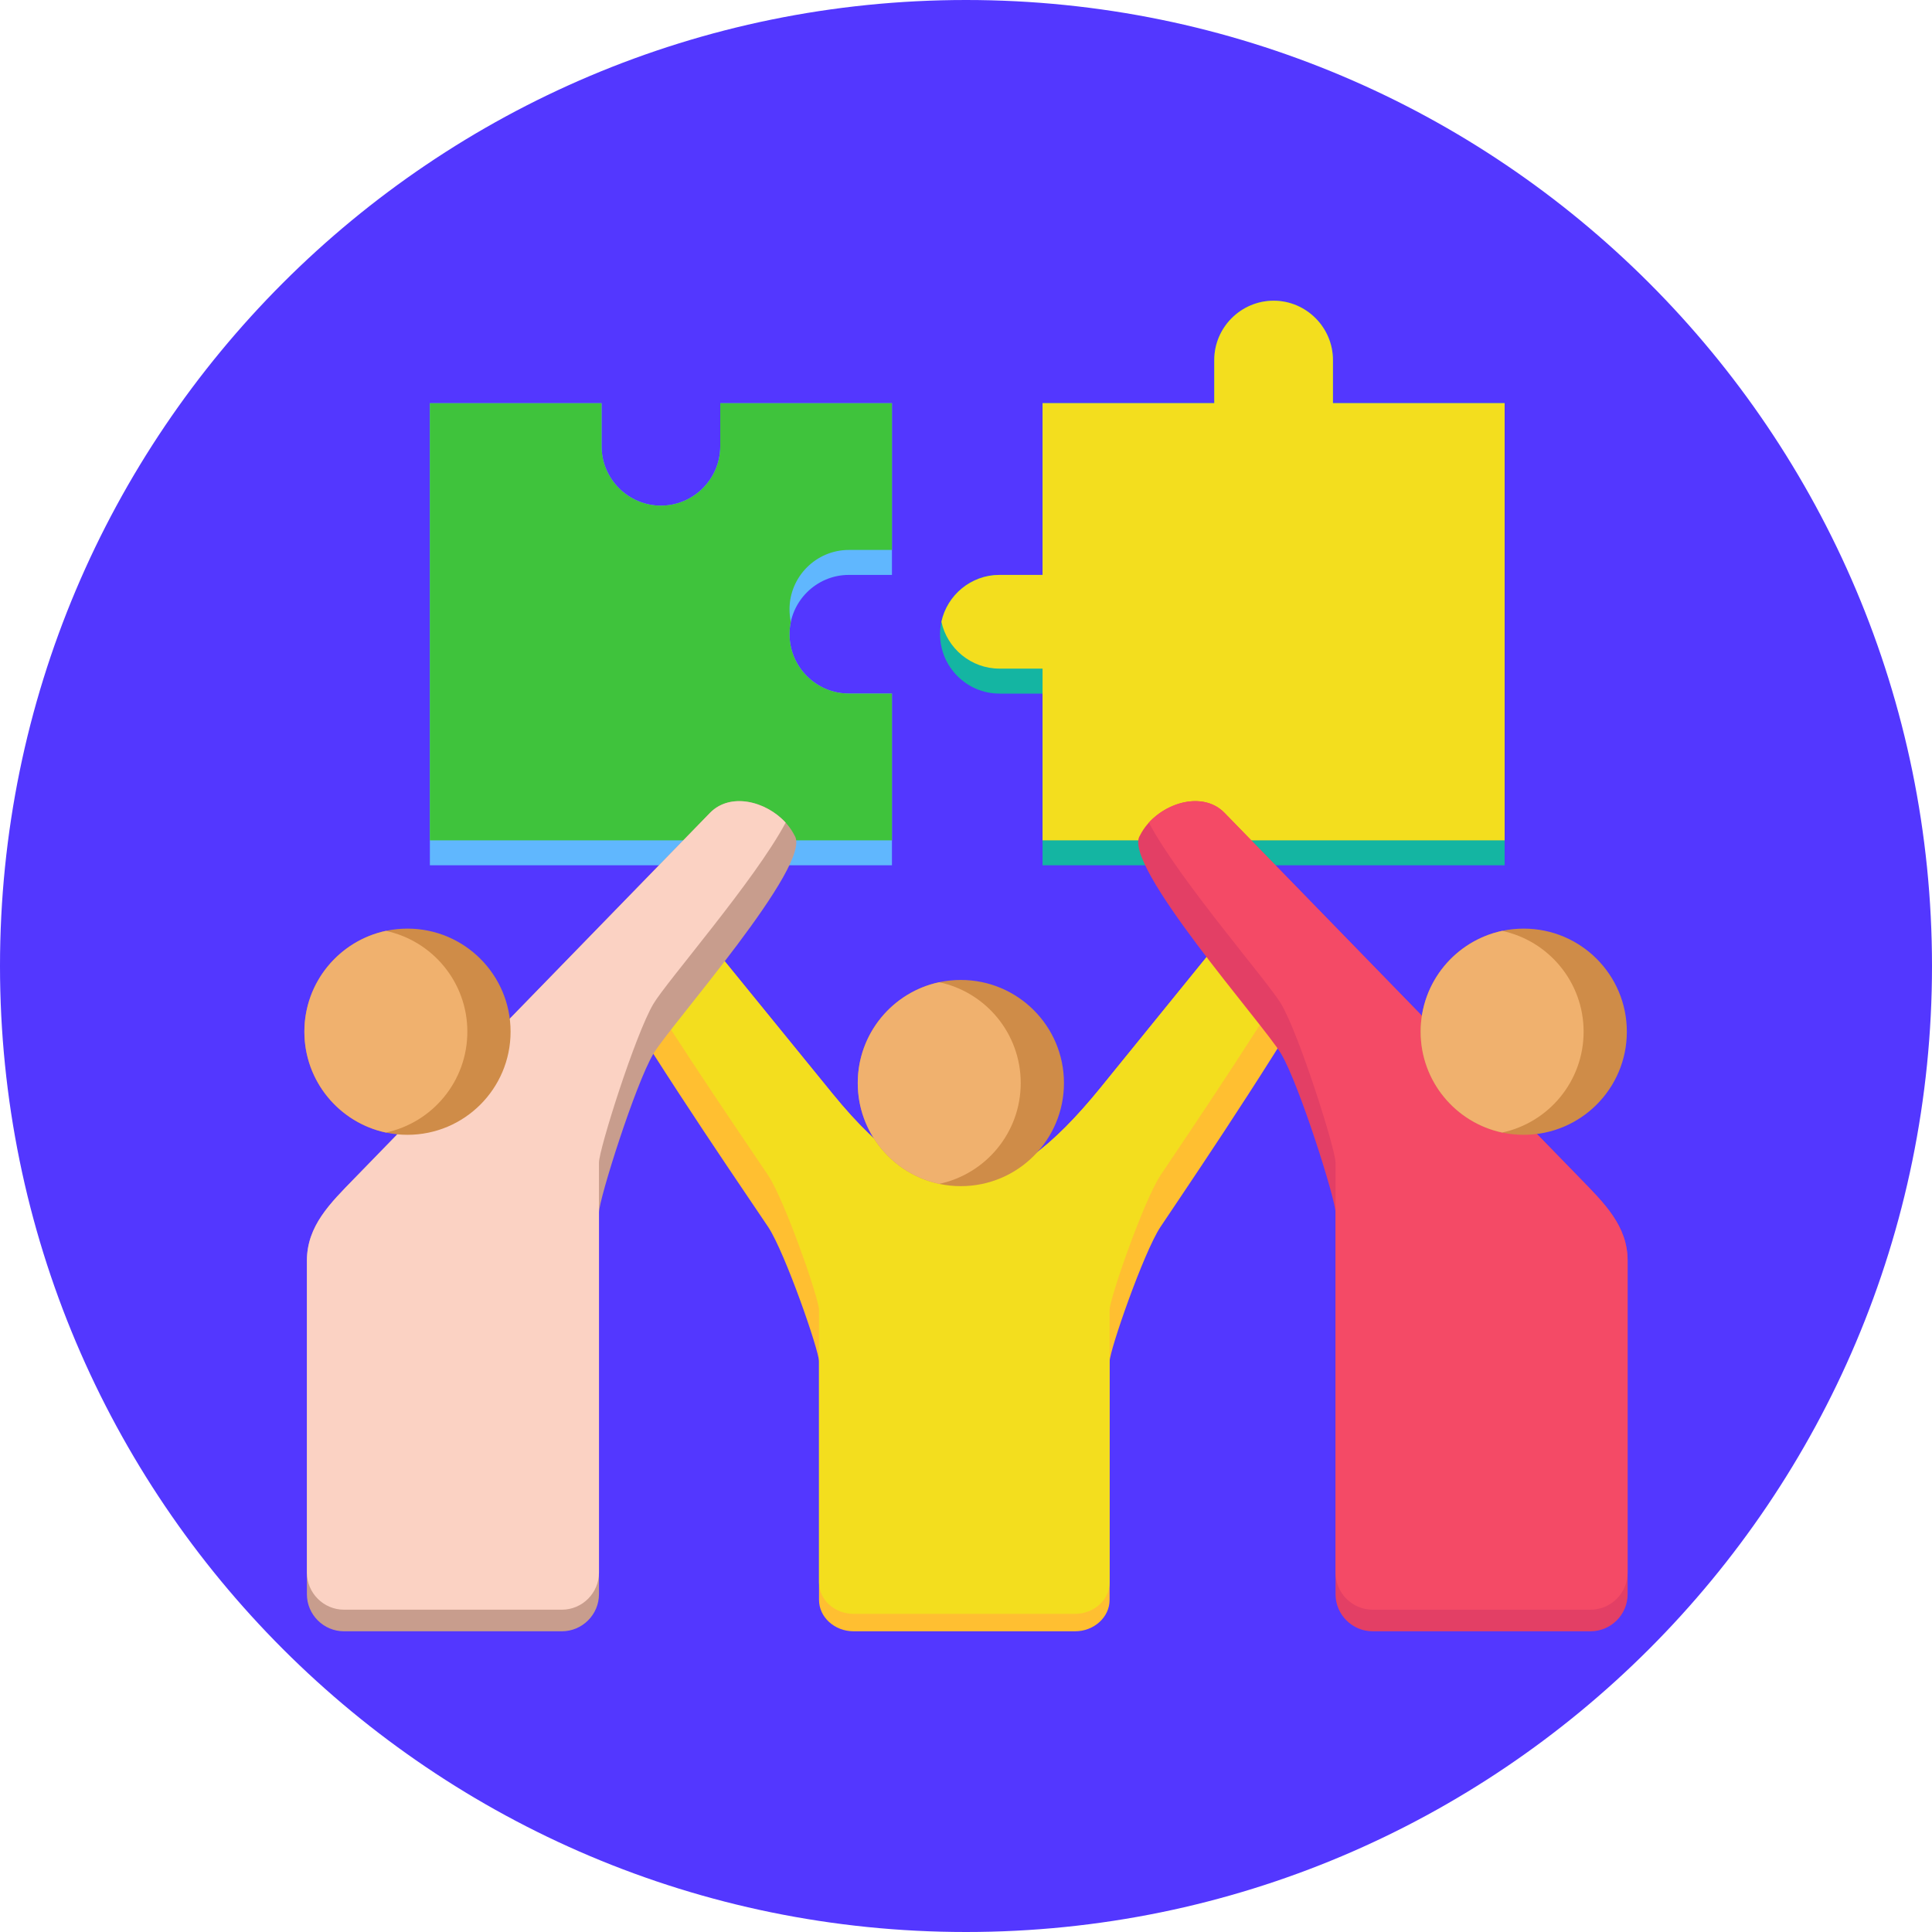 <svg width="40" height="40" viewBox="0 0 40 40" fill="none" xmlns="http://www.w3.org/2000/svg">
<g clip-path="url(#clip0_279_66)">
<path d="M20 40C31.046 40 40 31.046 40 20C40 8.954 31.046 0 20 0C8.954 0 0 8.954 0 20C0 31.046 8.954 40 20 40Z" fill="#5337FF"/>
<path fill-rule="evenodd" clip-rule="evenodd" d="M16.957 28.189V33.124C16.957 33.482 17.279 33.774 17.672 33.774H22.258C22.651 33.774 22.973 33.482 22.973 33.124V28.189C22.973 27.957 23.674 25.939 24.023 25.407C24.248 25.063 26.202 22.212 27.346 20.229L25.855 18.738L22.791 22.513C20.788 24.982 19.31 25.191 17.24 22.648L14.001 18.669L12.506 20.163C13.697 22.19 15.684 25.066 15.907 25.407C16.255 25.939 16.957 27.957 16.957 28.189Z" fill="#FFBF31"/>
<path fill-rule="evenodd" clip-rule="evenodd" d="M16.957 28.189V32.763C16.957 33.12 17.279 33.413 17.672 33.413H22.258C22.651 33.413 22.973 33.12 22.973 32.763V27.122C22.973 26.89 23.674 24.872 24.023 24.339C24.223 24.033 25.799 21.733 26.949 19.832L25.855 18.738L22.791 22.513C20.788 24.982 19.31 25.191 17.24 22.648L14.001 18.668L12.907 19.762C14.097 21.702 15.707 24.034 15.907 24.339C16.255 24.872 16.957 26.89 16.957 27.122V28.189H16.957Z" fill="#F3DE1E"/>
<path fill-rule="evenodd" clip-rule="evenodd" d="M20.692 11.903H21.585V8.347H25.14V7.454C25.14 6.779 25.693 6.226 26.369 6.226C27.044 6.226 27.597 6.779 27.597 7.454V8.347H31.152V17.915H21.585V14.36H20.692C20.016 14.36 19.463 13.807 19.463 13.131C19.463 12.456 20.016 11.903 20.692 11.903Z" fill="#14B5A2"/>
<path fill-rule="evenodd" clip-rule="evenodd" d="M20.692 11.903H21.585V8.347H25.14V7.454C25.14 6.779 25.693 6.226 26.369 6.226C27.044 6.226 27.597 6.779 27.597 7.454V8.347H31.152V17.398H21.585V13.843H20.692C20.105 13.843 19.61 13.425 19.491 12.873C19.61 12.32 20.105 11.903 20.692 11.903Z" fill="#F3DE1E"/>
<path fill-rule="evenodd" clip-rule="evenodd" d="M8.9 8.348H12.455V9.241C12.455 9.916 13.008 10.469 13.684 10.469C14.359 10.469 14.912 9.916 14.912 9.241V8.348H18.467V11.903H17.574C16.898 11.903 16.346 12.456 16.346 13.131C16.346 13.807 16.898 14.359 17.574 14.359H18.467V17.915H8.9V8.348Z" fill="#60B7FE"/>
<path fill-rule="evenodd" clip-rule="evenodd" d="M8.9 8.348H12.455V9.241C12.455 9.916 13.008 10.469 13.684 10.469C14.359 10.469 14.912 9.916 14.912 9.241V8.348H18.467V11.386H17.574C16.898 11.386 16.346 11.939 16.346 12.615C16.346 12.703 16.355 12.79 16.373 12.873C16.355 12.956 16.346 13.043 16.346 13.131C16.346 13.807 16.898 14.359 17.574 14.359H18.467V17.398H8.9V8.348Z" fill="#3FC33C"/>
<path fill-rule="evenodd" clip-rule="evenodd" d="M12.401 25.104V33.007C12.401 33.429 12.055 33.774 11.633 33.774H7.121C6.699 33.774 6.354 33.429 6.354 33.007V26.105C6.354 25.379 6.836 24.913 7.343 24.392L14.699 16.83C15.191 16.324 16.136 16.668 16.451 17.299C16.843 17.886 13.889 21.21 13.528 21.817C13.154 22.446 12.401 24.83 12.401 25.104Z" fill="#C89D8D"/>
<path fill-rule="evenodd" clip-rule="evenodd" d="M12.401 25.104V32.559C12.401 32.981 12.055 33.327 11.633 33.327H7.121C6.699 33.327 6.354 32.981 6.354 32.559V26.105C6.354 25.379 6.836 24.913 7.343 24.392L14.699 16.83C15.115 16.401 15.857 16.583 16.266 17.032C15.628 18.23 13.806 20.315 13.528 20.784C13.154 21.413 12.401 23.797 12.401 24.071V25.104Z" fill="#FBD2C3"/>
<path fill-rule="evenodd" clip-rule="evenodd" d="M27.651 25.104V33.007C27.651 33.429 27.997 33.774 28.419 33.774H32.931C33.353 33.774 33.698 33.429 33.698 33.007V26.105C33.698 25.379 33.215 24.913 32.709 24.392L25.353 16.83C24.861 16.324 23.916 16.668 23.601 17.299C23.209 17.886 26.163 21.21 26.524 21.817C26.898 22.446 27.651 24.83 27.651 25.104Z" fill="#E33F65"/>
<path fill-rule="evenodd" clip-rule="evenodd" d="M27.651 24.071V32.559C27.651 32.981 27.997 33.327 28.419 33.327H32.931C33.353 33.327 33.698 32.981 33.698 32.559V26.105C33.698 25.379 33.215 24.913 32.709 24.392L25.353 16.83C24.936 16.401 24.195 16.583 23.786 17.032C24.424 18.23 26.245 20.315 26.524 20.784C26.898 21.413 27.651 23.797 27.651 24.071Z" fill="#F44A66"/>
<path fill-rule="evenodd" clip-rule="evenodd" d="M31.547 19.226C30.368 19.226 29.413 20.181 29.413 21.36C29.413 22.539 30.368 23.495 31.547 23.495C32.726 23.495 33.682 22.539 33.682 21.36C33.682 20.181 32.726 19.226 31.547 19.226ZM8.436 19.226C9.615 19.226 10.571 20.181 10.571 21.36C10.571 22.539 9.615 23.495 8.436 23.495C7.258 23.495 6.302 22.539 6.302 21.36C6.302 20.181 7.258 19.226 8.436 19.226ZM19.893 20.289C18.714 20.289 17.759 21.244 17.759 22.423C17.759 23.602 18.714 24.558 19.893 24.558C21.072 24.558 22.028 23.602 22.028 22.423C22.028 21.244 21.072 20.289 19.893 20.289Z" fill="#CF8C48"/>
<path fill-rule="evenodd" clip-rule="evenodd" d="M31.1 19.273C30.136 19.479 29.413 20.335 29.413 21.36C29.413 22.386 30.136 23.242 31.1 23.448C32.064 23.242 32.787 22.386 32.787 21.36C32.787 20.335 32.064 19.479 31.1 19.273ZM7.989 19.273C8.953 19.479 9.676 20.335 9.676 21.36C9.676 22.386 8.953 23.242 7.989 23.448C7.025 23.242 6.302 22.386 6.302 21.36C6.302 20.335 7.025 19.479 7.989 19.273ZM19.445 24.511C20.41 24.305 21.133 23.449 21.133 22.423C21.133 21.398 20.41 20.541 19.445 20.336C18.482 20.541 17.759 21.398 17.759 22.423C17.759 23.449 18.482 24.305 19.445 24.511Z" fill="#F0B16E"/>
</g>
<defs>
<clipPath id="clip0_279_66">
<rect width="40" height="40" fill="white"/>
</clipPath>
</defs>
</svg>
